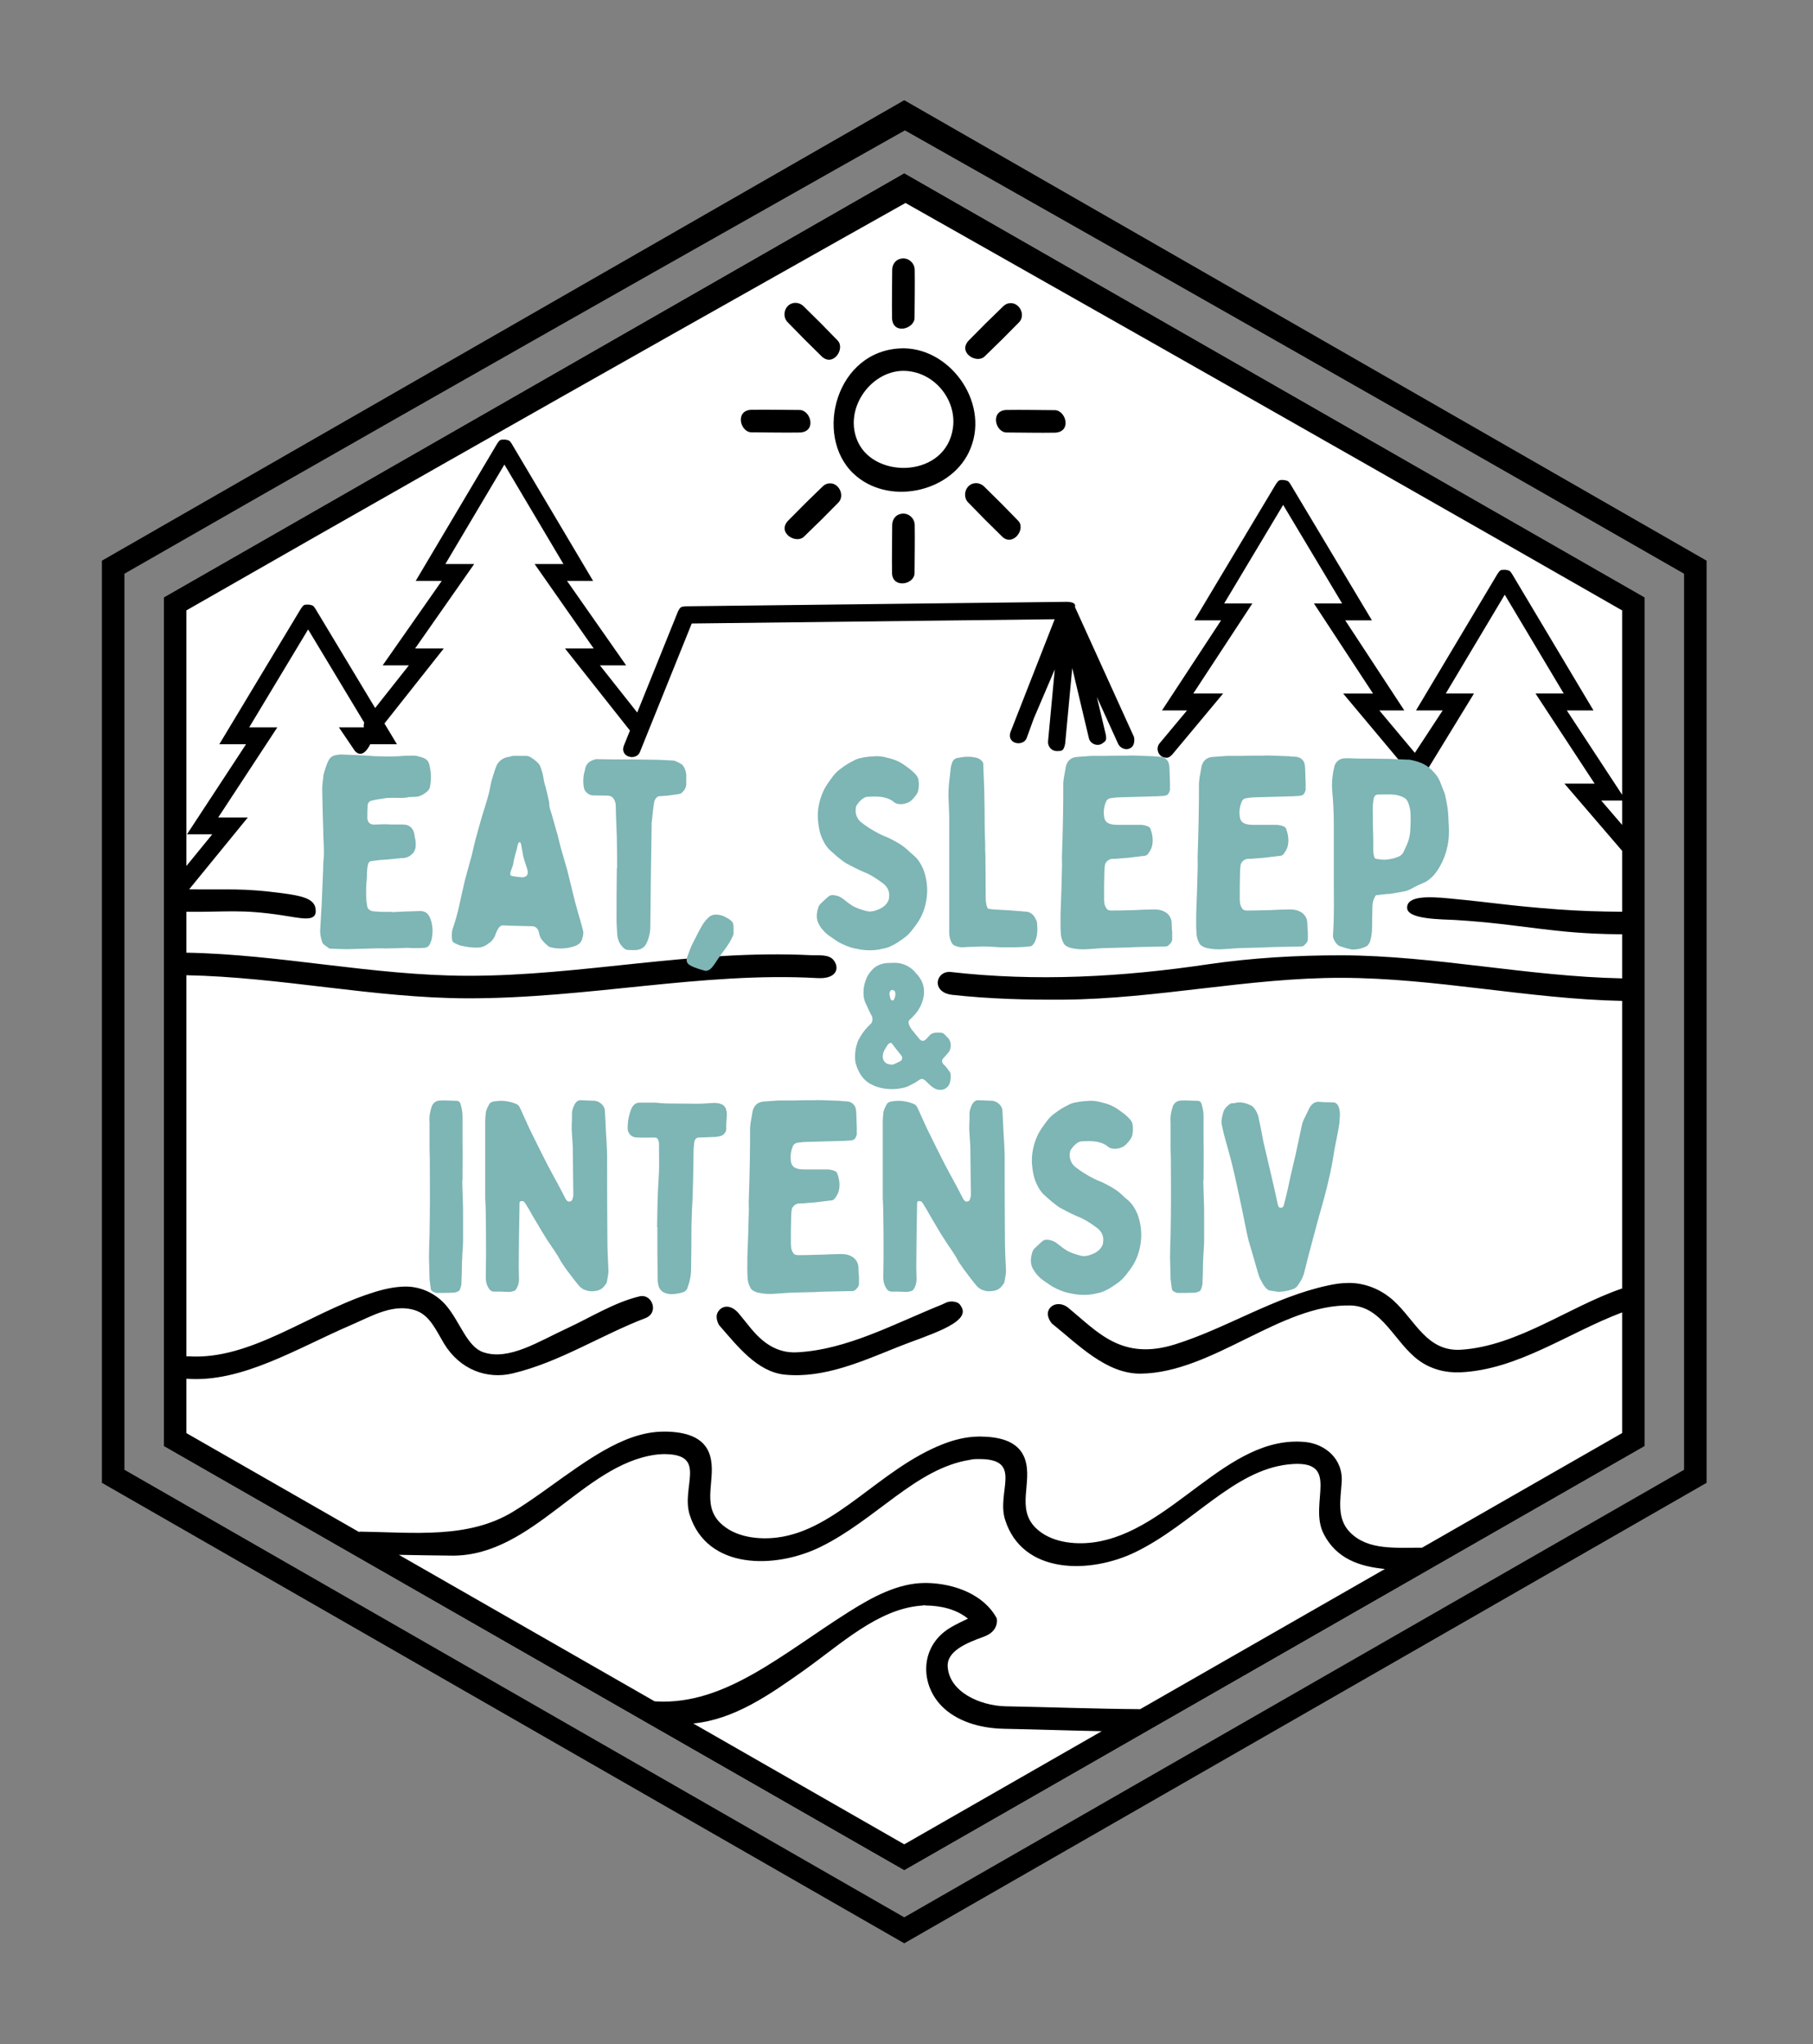 <?xml version="1.0" encoding="UTF-8" standalone="no"?>
<!DOCTYPE svg PUBLIC "-//W3C//DTD SVG 1.1//EN" "http://www.w3.org/Graphics/SVG/1.1/DTD/svg11.dtd">
<svg width="100%" height="100%" viewBox="0 0 322 363" version="1.1" xmlns="http://www.w3.org/2000/svg" xmlns:xlink="http://www.w3.org/1999/xlink" xml:space="preserve" xmlns:serif="http://www.serif.com/" style="fill-rule:evenodd;clip-rule:evenodd;stroke-linejoin:round;stroke-miterlimit:2;">
    <rect x="0" y="0" width="322" height="363" fill="#808080" stroke="none"/>
    <g transform="matrix(1,0,0,1,20.1,100.721)">
        <path d="M283,-1.16L283,162.587L140.5,244.356L-2,162.587L-2,-1.16L140.5,-82.927C188,-55.671 235.5,-28.416 283,-1.16ZM2,1.156L2,160.271L140.5,239.744L279,160.271L279,1.156C213.199,-36.6 140.615,-77.569 140.615,-77.569C140.615,-77.569 67.289,-36.307 2,1.156Z"/>
    </g>
    <path d="M292.1,106.074L292.1,256.795L160.6,332.113L29.1,256.795L29.1,106.074L160.6,30.757C204.433,55.863 248.266,80.968 292.1,106.074Z" style="fill:white;"/>
    <g transform="matrix(0,-1,-1,0,160.445,63.851)">
        <path d="M1.998,-0.167C1.836,-8.69 -8.189,-15.616 -16.479,-11.618C-23.718,-8.128 -25.967,2.865 -20.22,8.892C-13.476,15.966 1.774,11.951 1.998,0.166C2,-0.001 2,-0.001 1.998,-0.167ZM-2.001,0.115C-2.113,5.991 -9.039,10.765 -14.742,8.014C-21.291,4.856 -20.902,-7.577 -12.136,-8.805C-7.097,-9.511 -1.966,-5.397 -2.001,0.115Z"/>
    </g>
    <g transform="matrix(1,0,0,1,19.275,2.575)">
        <path d="M141.273,88.625C142.281,88.691 143.123,89.53 143.182,90.546C143.233,93.434 143.166,96.322 143.157,99.21C143.109,101.236 139.316,101.952 139.159,99.28C139.108,96.393 139.175,93.504 139.184,90.617C139.21,89.506 139.981,88.594 141.273,88.625Z"/>
    </g>
    <g transform="matrix(1,0,0,1,19.275,-42.739)">
        <path d="M141.273,88.625C142.281,88.691 143.123,89.53 143.182,90.546C143.233,93.434 143.166,96.322 143.157,99.21C143.111,101.137 139.333,102.238 139.159,99.28C139.108,96.393 139.175,93.504 139.184,90.617C139.21,89.505 139.997,88.594 141.273,88.625Z"/>
    </g>
    <g transform="matrix(-0.001,1,-1,-0.001,232.797,-66.29)">
        <path d="M139.184,90.617C139.23,88.659 143.008,87.589 143.182,90.546C143.233,93.434 143.166,96.322 143.157,99.21C143.11,101.197 139.327,102.136 139.159,99.28C139.108,96.393 139.175,93.504 139.184,90.617Z"/>
    </g>
    <g transform="matrix(-0.001,1,-1,-0.001,278.111,-66.26)">
        <path d="M139.184,90.617C139.23,88.659 143.008,87.589 143.182,90.546C143.233,93.434 143.166,96.322 143.157,99.21C143.11,101.199 139.327,102.136 139.159,99.28C139.108,96.393 139.175,93.504 139.184,90.617Z"/>
    </g>
    <g transform="matrix(-0.707,0.708,-0.708,-0.707,311.32,25.976)">
        <path d="M139.702,100.576C139.373,100.215 139.182,99.754 139.158,99.267C139.117,96.36 139.126,93.453 139.185,90.548C139.292,88.611 143.05,87.822 143.183,90.56C143.224,93.466 143.215,96.373 143.156,99.279C143.07,100.839 141.016,101.922 139.702,100.576Z"/>
    </g>
    <g transform="matrix(-0.707,0.708,-0.708,-0.707,343.389,57.991)">
        <path d="M139.702,100.576C139.373,100.215 139.182,99.754 139.158,99.267C139.117,96.36 139.126,93.453 139.185,90.548C139.294,88.569 143.059,88.025 143.183,90.56C143.224,93.466 143.215,96.373 143.156,99.279C143.07,100.836 141.006,101.911 139.702,100.576Z"/>
    </g>
    <g transform="matrix(-0.706,-0.708,0.708,-0.706,208.986,225.808)">
        <path d="M142.542,100.647C141.429,101.678 139.242,100.96 139.158,99.267C139.116,96.361 139.126,93.453 139.185,90.547C139.292,88.629 143.043,87.721 143.183,90.559C143.225,93.466 143.215,96.374 143.156,99.28C143.127,99.802 143.018,100.174 142.542,100.647Z"/>
    </g>
    <g transform="matrix(-0.706,-0.708,0.708,-0.706,176.904,257.809)">
        <path d="M142.542,100.647C141.404,101.702 139.237,100.868 139.158,99.267C139.116,96.361 139.126,93.453 139.185,90.547C139.292,88.629 143.043,87.721 143.183,90.559C143.225,93.466 143.215,96.374 143.156,99.28C143.127,99.802 143.022,100.17 142.542,100.647Z"/>
    </g>
    <g transform="matrix(1,0,0,1,0,-5)">
        <path d="M169.154,236.109C170.326,236.226 170.47,236.615 170.742,237.052C172.536,239.95 164.548,242.141 159.397,244.217C152.947,246.801 146.289,249.774 139.407,249.101C134.438,248.615 130.905,243.929 127.726,240.322C127.726,240.322 126.924,239.044 127.47,238.042C128.156,236.784 129.771,236.55 131.184,238.205C131.911,239.068 132.602,239.959 133.315,240.832C135.302,243.242 137.836,245.322 141.527,245.136C150.362,244.693 158.61,240.162 167.344,236.631C167.909,236.404 168.185,236.096 169.154,236.109Z"/>
    </g>
    <path d="M292.1,106.074L292.1,256.795L160.6,332.113L29.1,256.795L29.1,106.074L160.6,30.757C204.433,55.863 248.266,80.968 292.1,106.074ZM164.193,285.04C164.005,285.077 163.807,285.103 163.601,285.116C155.938,285.722 149.43,291.886 142.791,296.609C136.7,300.921 130.426,305.337 123.13,306.042L160.6,327.503L195.672,307.416C189.923,307.3 184.167,307.097 178.42,306.989C177.213,306.956 177.07,306.933 176.456,306.872C172.548,306.488 168.475,304.949 166.206,301.696C163.46,297.759 163.893,292.165 168.507,289.202C169.812,288.364 171.92,287.437 171.92,287.437C169.85,285.735 167.084,285.118 164.345,285.087C164.345,285.087 164.288,285.072 164.193,285.04ZM245.967,278.609C241.488,278.174 237.37,276.813 235.095,272.385C232.273,266.892 238.507,258.992 228.822,260.039C219.09,261.09 211.8,270.65 201.732,275.577C193.658,279.528 181.595,279.647 178.51,269.863C176.958,264.94 181.663,259.219 174.227,259.093C172.769,259.068 172.761,259.149 172.194,259.241C162.645,260.776 155.541,269.888 145.713,274.697C137.639,278.648 125.577,278.766 122.491,268.983C120.939,264.06 125.643,258.334 118.209,258.213C117.738,258.205 117.693,258.216 117.462,258.226C117.099,258.24 116.737,258.274 116.377,258.325C103.587,260.115 94.615,276.201 80.462,276.24C77.259,276.213 74.052,276.155 70.845,276.096L116.254,302.104C116.39,302.112 116.526,302.12 116.663,302.128C128.836,302.76 138.931,293.677 150.778,286.209C154.967,283.568 159.507,281.099 164.31,281.092L164.478,281.1C164.527,281.093 164.567,281.089 164.596,281.09C169.526,281.193 174.74,283.138 177.018,287.353C177.018,287.353 177.585,289.608 174.723,290.634C171.769,291.712 168.134,293.142 168.316,295.96C168.606,300.459 174.059,302.868 178.512,302.99C186.504,303.14 194.503,303.444 202.503,303.503L245.967,278.609ZM278.276,126.154L288.1,141.13L288.1,108.392C227.631,73.759 160.82,36.044 160.82,36.044C160.82,36.044 93.333,73.894 33.1,108.392L33.1,153.782L37.695,148.155L33.205,148.155L43.701,132.155L38.953,132.155L53.44,108.087C53.909,107.399 53.975,107.334 54.865,107.367L54.891,107.371C54.901,107.372 54.911,107.373 54.921,107.373C55.618,107.506 55.638,107.541 56.01,108.087L66.627,125.724L72.616,118.154L67.962,118.154L78.457,103.154L73.831,103.154L88.295,78.786C88.759,78.095 88.825,78.03 89.715,78.057C89.727,78.059 89.74,78.061 89.752,78.063C89.765,78.064 89.777,78.064 89.79,78.066C90.485,78.202 90.506,78.238 90.874,78.786L105.338,103.154L100.71,103.154L111.205,118.154L106.552,118.154L113.175,126.525L120.396,108.621C120.819,107.76 120.936,107.735 121.8,107.661L189.498,106.869C189.528,106.871 189.559,106.873 189.589,106.875C191.333,106.937 190.912,107.768 190.912,107.768L201.407,130.877C201.407,130.877 201.735,132.315 200.747,132.856C200.003,133.264 199.036,132.916 198.615,132.146L194.809,123.765L196.385,130.409C196.615,131.578 196.27,131.639 195.826,131.98C195.022,132.596 193.698,132.187 193.401,131.117L190.438,118.626L189.173,132.096C188.891,133.426 188.565,133.35 187.695,133.369C186.831,133.388 186.084,132.613 186.135,131.693L187.335,118.867L183.609,127.583L182.315,131.137C181.662,132.583 178.858,132.13 179.433,130.087L187.316,109.961L122.857,110.716L113.612,133.639C112.893,135.098 110.141,134.459 110.768,132.492L111.883,129.728L100.353,115.154L105.445,115.154L94.95,100.154L100.069,100.154L89.584,82.491L79.1,100.154L84.218,100.154L73.723,115.154L78.815,115.154L68.28,128.47L70.497,132.155L65.749,132.155C65.749,132.155 64.52,134.978 63.039,133.359L60.193,129.155L64.627,129.155C64.576,128.88 64.594,128.589 64.687,128.318L54.725,111.769L44.26,129.155L49.257,129.155L38.761,145.155L44.019,145.155L33.594,157.919C40.771,158.017 42.954,157.666 50.13,158.609C53.669,159.075 55.727,159.595 56.024,161.244C56.508,163.936 53.608,163.052 49.988,162.513C42.733,161.435 40.42,161.969 33.1,161.914L33.1,169.17C49.645,169.455 66.138,173.235 82.98,173.274C103.304,173.322 123.007,168.581 144.041,169.617C145.546,169.691 147.288,169.387 148.148,170.62C149.119,172.014 148.53,173.886 145.135,173.681C124.737,172.543 104.418,177.324 82.97,177.274C66.403,177.235 49.884,173.501 33.1,173.175L33.1,240.844C33.249,240.836 33.402,240.838 33.557,240.849C44.508,241.522 54.692,233.298 65.846,229.648C67.887,228.98 69.993,228.455 72.169,228.458C74.93,228.492 77.576,229.805 79.34,231.936C81.747,234.842 82.968,239.127 85.815,240.112C90.368,241.686 95.709,238.174 100.695,235.882C104.966,233.907 109.066,231.286 113.589,230.195C113.752,230.156 113.919,230.137 114.087,230.14C115.919,230.167 116.902,233.043 114.766,234.01C106.787,237.034 99.474,241.871 91.046,243.884C86.568,244.953 81.719,243.301 78.842,238.554C77.5,236.301 76.373,233.693 74.065,232.796C70.096,231.253 66.013,233.716 62.535,235.207C52.711,239.42 42.986,245.588 33.1,244.825L33.1,254.477L63.724,272.017C63.82,271.998 63.921,271.985 64.027,271.977C73.668,272.125 83.215,273.267 91.152,268.419C91.934,267.941 92.703,267.444 93.464,266.936C95.661,265.468 97.793,263.906 99.943,262.37C101.719,261.108 103.503,259.858 105.347,258.707C105.948,258.332 106.556,257.967 107.172,257.617C110.444,255.758 114.035,254.219 117.885,254.217C117.885,254.217 118.081,254.211 118.27,254.213C121.448,254.277 125.072,255.004 126.097,258.446C127.305,262.504 124.512,267.009 127.877,270.384C130.523,273.037 134.821,273.432 138.052,273.023C148.614,271.686 156.208,260.883 167.409,256.464C169.409,255.675 171.52,255.137 173.688,255.098C173.934,255.094 174.084,255.091 174.084,255.091C177.285,255.126 180.968,255.759 182.077,259.205C183.379,263.249 180.473,267.831 183.896,271.264C186.541,273.917 190.839,274.313 194.07,273.903C208.093,272.127 217.857,254.686 231.85,256.065C235.192,256.394 238.589,258.935 238.291,263.235C238.074,266.361 237.375,269.694 239.794,272.123C242.972,275.314 247.779,274.809 252.562,274.831L288.1,254.477L288.1,233.048C278.486,236.675 269.573,243.249 259.33,243.69C256.732,243.801 254.143,243.135 252.006,241.579C247.654,238.409 245.551,231.968 239.879,231.817C227.539,231.491 215.415,243.753 202.624,243.921C196.518,244.002 191.509,238.778 186.82,235.018C186.82,235.018 185.808,233.877 186.182,232.801C186.638,231.487 188.383,231.117 189.755,232.247C194.974,236.544 199.238,241.704 208.745,238.708C217.927,235.815 226.297,230.322 235.832,228.27C237.136,227.99 238.145,227.813 239.729,227.815C242.6,227.847 245.38,229.027 247.511,230.966C251.401,234.505 253.42,240.087 259.55,239.672C269.55,238.993 278.579,232.085 287.923,228.857C287.981,228.837 288.04,228.82 288.1,228.805L288.1,177.733C271.517,177.393 255.062,173.675 238.316,173.636C221.812,173.598 205.521,177.383 188.897,177.51C182.309,177.56 175.737,177.383 169.148,176.659C165.373,176.245 166.134,172.483 168.728,172.586C184.018,174.347 199.292,173.499 214.575,171.23C222.388,170.089 230.294,169.627 238.326,169.636C254.871,169.695 271.349,173.395 288.1,173.733L288.1,165.899C287.95,165.902 287.799,165.903 287.651,165.902C275.507,165.795 270.65,164.119 258.428,163.361C256.21,163.224 250.002,163.315 249.917,161.239C249.829,159.083 253.571,159.17 257.367,159.533C266.06,160.366 267.746,160.812 276.738,161.486C280.519,161.769 284.309,161.88 288.1,161.904L288.1,151.084L277.855,139.154L283.216,139.154L272.72,123.154L277.73,123.154L267.253,105.601L256.776,123.154L261.785,123.154L253.783,136.233C253.783,136.233 252.35,137.978 251.652,137.984C251.007,137.991 249.591,136.273 249.591,136.273C249.521,136.222 249.455,136.163 249.393,136.097L238.551,123.155L243.859,123.155L233.364,107.155L238.368,107.155L227.896,89.658L217.423,107.154L222.427,107.154L211.932,123.154L217.232,123.154L208.199,133.984C207.516,134.718 207.134,134.575 206.738,134.491C205.74,134.281 205.234,132.948 205.895,132.063L210.823,126.154L206.377,126.154L216.872,110.154L212.131,110.154L226.609,85.968C227.076,85.275 227.212,85.168 228.033,85.247C228.054,85.248 228.075,85.249 228.096,85.251L228.125,85.257L228.135,85.258C228.144,85.26 228.153,85.262 228.162,85.264C228.794,85.388 228.825,85.438 229.183,85.967L243.66,110.155L238.92,110.155L249.415,126.155L244.978,126.155L251.288,133.687L256.229,126.154L251.492,126.154L265.965,101.905C266.431,101.215 266.497,101.15 267.387,101.18L267.413,101.184C267.427,101.185 267.441,101.186 267.455,101.187C268.151,101.322 268.171,101.357 268.541,101.905L283.014,126.154L278.276,126.154ZM288.1,142.154L284.386,142.154L288.1,146.479L288.1,142.154Z"/>
    <g transform="matrix(1,0,0,1,-47.965,91.412)">
        <g transform="matrix(48,0,0,48,122.238,137.751)">
            <path d="M0.163,-0.407L0.164,-0.407L0.164,-0.433C0.164,-0.472 0.165,-0.511 0.164,-0.549L0.164,-0.646C0.164,-0.66 0.161,-0.675 0.157,-0.689C0.155,-0.697 0.15,-0.702 0.141,-0.702C0.121,-0.702 0.102,-0.704 0.083,-0.703C0.068,-0.703 0.056,-0.696 0.05,-0.681C0.044,-0.662 0.04,-0.643 0.042,-0.623L0.042,-0.525C0.042,-0.511 0.043,-0.498 0.043,-0.485C0.043,-0.416 0.044,-0.348 0.043,-0.279C0.043,-0.254 0.042,-0.23 0.042,-0.205C0.041,-0.178 0.04,-0.15 0.04,-0.123C0.041,-0.096 0.041,-0.069 0.042,-0.042C0.043,-0.032 0.045,-0.021 0.046,-0.011C0.046,-0.001 0.052,0.004 0.061,0.007C0.064,0.009 0.067,0.009 0.07,0.009C0.09,0.009 0.11,0.009 0.13,0.008C0.135,0.008 0.141,0.006 0.146,0.004C0.149,0.003 0.153,-0 0.154,-0.003C0.157,-0.011 0.16,-0.019 0.16,-0.027C0.161,-0.054 0.162,-0.081 0.162,-0.108C0.163,-0.115 0.163,-0.121 0.163,-0.127C0.164,-0.146 0.166,-0.165 0.166,-0.185L0.166,-0.286C0.166,-0.302 0.166,-0.318 0.165,-0.334C0.164,-0.358 0.164,-0.382 0.163,-0.407Z" style="fill:rgb(126,181,181);fill-rule:nonzero;"/>
        </g>
        <g transform="matrix(48,0,0,48,132.222,137.751)">
            <path d="M0.04,-0.342C0.041,-0.322 0.042,-0.303 0.042,-0.285C0.043,-0.231 0.043,-0.178 0.043,-0.124C0.043,-0.099 0.042,-0.073 0.042,-0.048C0.042,-0.034 0.045,-0.021 0.052,-0.01C0.056,-0.002 0.063,0.004 0.073,0.004C0.09,0.004 0.106,0.004 0.122,0.005C0.131,0.006 0.139,0.004 0.148,0.001C0.151,-0.001 0.154,-0.003 0.155,-0.006C0.162,-0.017 0.165,-0.029 0.165,-0.041C0.165,-0.056 0.164,-0.071 0.164,-0.086C0.164,-0.124 0.165,-0.161 0.165,-0.199C0.166,-0.238 0.166,-0.278 0.167,-0.317L0.167,-0.325C0.168,-0.33 0.171,-0.331 0.176,-0.331C0.182,-0.331 0.185,-0.328 0.188,-0.323C0.197,-0.309 0.206,-0.294 0.214,-0.279C0.231,-0.251 0.247,-0.222 0.265,-0.194C0.278,-0.173 0.293,-0.153 0.306,-0.132C0.313,-0.122 0.318,-0.11 0.325,-0.1C0.334,-0.086 0.345,-0.071 0.356,-0.057C0.365,-0.045 0.375,-0.032 0.385,-0.02C0.393,-0.01 0.403,-0.003 0.416,-0C0.427,0.004 0.439,0.003 0.451,0.001C0.465,-0.001 0.476,-0.009 0.484,-0.021C0.487,-0.024 0.489,-0.028 0.49,-0.031C0.492,-0.045 0.496,-0.059 0.496,-0.073C0.494,-0.113 0.492,-0.154 0.492,-0.194C0.491,-0.298 0.491,-0.401 0.491,-0.504C0.49,-0.53 0.489,-0.556 0.487,-0.582C0.486,-0.609 0.484,-0.635 0.483,-0.662C0.483,-0.685 0.463,-0.7 0.445,-0.702C0.429,-0.703 0.412,-0.703 0.395,-0.704C0.385,-0.705 0.377,-0.699 0.372,-0.691C0.366,-0.68 0.361,-0.667 0.361,-0.654L0.361,-0.633C0.36,-0.62 0.36,-0.608 0.36,-0.595C0.361,-0.574 0.363,-0.553 0.364,-0.532C0.365,-0.472 0.365,-0.412 0.366,-0.352C0.366,-0.347 0.364,-0.343 0.363,-0.339C0.362,-0.333 0.358,-0.33 0.352,-0.329C0.347,-0.328 0.344,-0.331 0.34,-0.335C0.34,-0.336 0.339,-0.337 0.338,-0.338C0.329,-0.355 0.321,-0.372 0.311,-0.39C0.298,-0.414 0.284,-0.439 0.271,-0.464C0.251,-0.503 0.232,-0.541 0.213,-0.58C0.201,-0.603 0.191,-0.628 0.18,-0.651C0.176,-0.66 0.172,-0.669 0.168,-0.677C0.165,-0.684 0.16,-0.688 0.153,-0.691C0.136,-0.698 0.119,-0.701 0.101,-0.702C0.092,-0.702 0.084,-0.701 0.075,-0.7C0.067,-0.699 0.058,-0.696 0.054,-0.688C0.049,-0.678 0.043,-0.668 0.042,-0.656C0.041,-0.646 0.04,-0.635 0.04,-0.625L0.04,-0.342Z" style="fill:rgb(126,181,181);fill-rule:nonzero;"/>
        </g>
        <g transform="matrix(48,0,0,48,158.478,137.751)">
            <path d="M0.129,-0.234L0.13,-0.234C0.13,-0.17 0.13,-0.106 0.131,-0.042C0.131,-0.034 0.132,-0.026 0.134,-0.018C0.139,-0.001 0.151,0.009 0.169,0.012C0.182,0.015 0.194,0.013 0.206,0.011C0.213,0.01 0.22,0.008 0.226,0.006C0.234,0.003 0.24,-0.003 0.242,-0.012C0.244,-0.018 0.246,-0.024 0.248,-0.03C0.25,-0.038 0.252,-0.046 0.253,-0.055C0.255,-0.069 0.255,-0.084 0.255,-0.099C0.256,-0.144 0.256,-0.189 0.256,-0.234C0.257,-0.255 0.257,-0.277 0.258,-0.298C0.259,-0.322 0.261,-0.345 0.261,-0.368C0.263,-0.418 0.263,-0.468 0.264,-0.519C0.264,-0.529 0.266,-0.54 0.267,-0.551C0.269,-0.56 0.275,-0.566 0.283,-0.566C0.302,-0.567 0.321,-0.567 0.34,-0.568C0.349,-0.568 0.357,-0.57 0.365,-0.572C0.374,-0.574 0.385,-0.586 0.385,-0.597C0.384,-0.614 0.386,-0.631 0.387,-0.647C0.388,-0.656 0.386,-0.665 0.383,-0.674C0.38,-0.68 0.376,-0.685 0.37,-0.688C0.36,-0.693 0.349,-0.694 0.338,-0.694C0.319,-0.693 0.3,-0.691 0.28,-0.691C0.242,-0.691 0.204,-0.692 0.166,-0.692C0.152,-0.692 0.138,-0.694 0.123,-0.695L0.064,-0.695C0.049,-0.695 0.04,-0.686 0.034,-0.673C0.024,-0.649 0.02,-0.624 0.02,-0.599C0.02,-0.59 0.024,-0.581 0.031,-0.575C0.039,-0.567 0.05,-0.566 0.06,-0.566C0.079,-0.565 0.099,-0.566 0.119,-0.566C0.127,-0.566 0.131,-0.563 0.134,-0.555C0.135,-0.552 0.136,-0.548 0.136,-0.544L0.136,-0.531C0.136,-0.5 0.137,-0.47 0.136,-0.44C0.135,-0.415 0.133,-0.389 0.132,-0.364C0.13,-0.32 0.13,-0.277 0.129,-0.234Z" style="fill:rgb(126,181,181);fill-rule:nonzero;"/>
        </g>
        <g transform="matrix(48,0,0,48,178.734,137.751)">
            <path d="M0.046,-0.328C0.046,-0.317 0.047,-0.298 0.046,-0.279C0.045,-0.227 0.043,-0.175 0.041,-0.123C0.041,-0.097 0.04,-0.071 0.042,-0.045C0.043,-0.032 0.046,-0.021 0.053,-0.009C0.054,-0.006 0.057,-0.004 0.06,-0.001C0.068,0.004 0.077,0.008 0.087,0.009C0.105,0.013 0.124,0.013 0.142,0.012C0.161,0.011 0.18,0.009 0.199,0.008C0.226,0.007 0.252,0.007 0.279,0.006C0.296,0.006 0.313,0.004 0.33,0.004C0.363,0.003 0.396,0.003 0.429,0.002C0.432,0.002 0.437,0.001 0.439,-0.001C0.446,-0.007 0.453,-0.014 0.454,-0.024L0.454,-0.051C0.453,-0.061 0.452,-0.072 0.452,-0.083C0.452,-0.1 0.445,-0.113 0.432,-0.123C0.429,-0.125 0.425,-0.127 0.421,-0.129C0.41,-0.134 0.398,-0.135 0.386,-0.135C0.373,-0.135 0.36,-0.134 0.346,-0.134C0.327,-0.133 0.307,-0.132 0.288,-0.132C0.268,-0.131 0.248,-0.131 0.229,-0.131C0.223,-0.131 0.216,-0.132 0.212,-0.137C0.208,-0.143 0.204,-0.15 0.203,-0.158C0.202,-0.166 0.202,-0.174 0.202,-0.182C0.202,-0.212 0.202,-0.242 0.203,-0.271C0.203,-0.281 0.204,-0.29 0.205,-0.299C0.207,-0.311 0.22,-0.322 0.232,-0.322C0.251,-0.322 0.271,-0.325 0.291,-0.326C0.31,-0.328 0.329,-0.331 0.348,-0.333C0.355,-0.333 0.361,-0.335 0.365,-0.341C0.37,-0.348 0.375,-0.356 0.378,-0.364C0.385,-0.387 0.382,-0.41 0.374,-0.432C0.373,-0.437 0.369,-0.44 0.365,-0.442C0.355,-0.446 0.346,-0.448 0.336,-0.448L0.25,-0.448C0.241,-0.448 0.231,-0.449 0.222,-0.452C0.212,-0.456 0.206,-0.462 0.203,-0.473C0.199,-0.493 0.201,-0.514 0.209,-0.533C0.212,-0.542 0.22,-0.546 0.228,-0.547C0.241,-0.549 0.253,-0.55 0.266,-0.55C0.302,-0.551 0.339,-0.552 0.375,-0.553C0.391,-0.553 0.406,-0.554 0.422,-0.555C0.429,-0.556 0.437,-0.557 0.441,-0.565C0.444,-0.571 0.447,-0.577 0.446,-0.584C0.445,-0.588 0.446,-0.592 0.446,-0.597C0.445,-0.616 0.445,-0.635 0.444,-0.655C0.444,-0.662 0.443,-0.67 0.441,-0.677C0.435,-0.692 0.422,-0.7 0.405,-0.7C0.4,-0.7 0.395,-0.701 0.389,-0.701C0.386,-0.702 0.382,-0.702 0.378,-0.702C0.36,-0.703 0.341,-0.703 0.323,-0.704C0.312,-0.704 0.301,-0.705 0.29,-0.704C0.262,-0.704 0.234,-0.704 0.207,-0.703L0.154,-0.703C0.136,-0.702 0.118,-0.7 0.1,-0.699C0.08,-0.697 0.067,-0.686 0.061,-0.666C0.058,-0.651 0.056,-0.636 0.053,-0.621C0.052,-0.615 0.052,-0.609 0.051,-0.602C0.051,-0.56 0.051,-0.517 0.05,-0.475C0.049,-0.428 0.048,-0.382 0.046,-0.328Z" style="fill:rgb(126,181,181);fill-rule:nonzero;"/>
        </g>
        <g transform="matrix(48,0,0,48,202.83,137.751)">
            <path d="M0.04,-0.342C0.041,-0.322 0.042,-0.303 0.042,-0.285C0.043,-0.231 0.043,-0.178 0.043,-0.124C0.043,-0.099 0.042,-0.073 0.042,-0.048C0.042,-0.034 0.045,-0.021 0.052,-0.01C0.056,-0.002 0.063,0.004 0.073,0.004C0.09,0.004 0.106,0.004 0.122,0.005C0.131,0.006 0.139,0.004 0.148,0.001C0.151,-0.001 0.154,-0.003 0.155,-0.006C0.162,-0.017 0.165,-0.029 0.165,-0.041C0.165,-0.056 0.164,-0.071 0.164,-0.086C0.164,-0.124 0.165,-0.161 0.165,-0.199C0.166,-0.238 0.166,-0.278 0.167,-0.317L0.167,-0.325C0.168,-0.33 0.171,-0.331 0.176,-0.331C0.182,-0.331 0.185,-0.328 0.188,-0.323C0.197,-0.309 0.206,-0.294 0.214,-0.279C0.231,-0.251 0.247,-0.222 0.265,-0.194C0.278,-0.173 0.293,-0.153 0.306,-0.132C0.313,-0.122 0.318,-0.11 0.325,-0.1C0.334,-0.086 0.345,-0.071 0.356,-0.057C0.365,-0.045 0.375,-0.032 0.385,-0.02C0.393,-0.01 0.403,-0.003 0.416,-0C0.427,0.004 0.439,0.003 0.451,0.001C0.465,-0.001 0.476,-0.009 0.484,-0.021C0.487,-0.024 0.489,-0.028 0.49,-0.031C0.492,-0.045 0.496,-0.059 0.496,-0.073C0.494,-0.113 0.492,-0.154 0.492,-0.194C0.491,-0.298 0.491,-0.401 0.491,-0.504C0.49,-0.53 0.489,-0.556 0.487,-0.582C0.486,-0.609 0.484,-0.635 0.483,-0.662C0.483,-0.685 0.463,-0.7 0.445,-0.702C0.429,-0.703 0.412,-0.703 0.395,-0.704C0.385,-0.705 0.377,-0.699 0.372,-0.691C0.366,-0.68 0.361,-0.667 0.361,-0.654L0.361,-0.633C0.36,-0.62 0.36,-0.608 0.36,-0.595C0.361,-0.574 0.363,-0.553 0.364,-0.532C0.365,-0.472 0.365,-0.412 0.366,-0.352C0.366,-0.347 0.364,-0.343 0.363,-0.339C0.362,-0.333 0.358,-0.33 0.352,-0.329C0.347,-0.328 0.344,-0.331 0.34,-0.335C0.34,-0.336 0.339,-0.337 0.338,-0.338C0.329,-0.355 0.321,-0.372 0.311,-0.39C0.298,-0.414 0.284,-0.439 0.271,-0.464C0.251,-0.503 0.232,-0.541 0.213,-0.58C0.201,-0.603 0.191,-0.628 0.18,-0.651C0.176,-0.66 0.172,-0.669 0.168,-0.677C0.165,-0.684 0.16,-0.688 0.153,-0.691C0.136,-0.698 0.119,-0.701 0.101,-0.702C0.092,-0.702 0.084,-0.701 0.075,-0.7C0.067,-0.699 0.058,-0.696 0.054,-0.688C0.049,-0.678 0.043,-0.668 0.042,-0.656C0.041,-0.646 0.04,-0.635 0.04,-0.625L0.04,-0.342Z" style="fill:rgb(126,181,181);fill-rule:nonzero;"/>
        </g>
        <g transform="matrix(48,0,0,48,229.086,137.751)">
            <path d="M0.262,-0.702C0.252,-0.701 0.242,-0.701 0.232,-0.7C0.212,-0.697 0.192,-0.695 0.175,-0.684C0.169,-0.681 0.162,-0.678 0.156,-0.674C0.136,-0.661 0.116,-0.648 0.101,-0.628C0.087,-0.609 0.073,-0.591 0.064,-0.57C0.05,-0.538 0.043,-0.504 0.045,-0.469C0.046,-0.455 0.048,-0.441 0.051,-0.428C0.053,-0.417 0.057,-0.406 0.062,-0.395C0.069,-0.38 0.077,-0.366 0.089,-0.355C0.098,-0.347 0.107,-0.338 0.117,-0.33C0.127,-0.322 0.138,-0.313 0.149,-0.306C0.171,-0.294 0.193,-0.283 0.216,-0.273C0.242,-0.263 0.265,-0.247 0.288,-0.23C0.295,-0.224 0.301,-0.217 0.305,-0.208C0.309,-0.198 0.31,-0.188 0.308,-0.177C0.308,-0.173 0.307,-0.17 0.305,-0.166C0.297,-0.15 0.284,-0.141 0.269,-0.135C0.255,-0.129 0.24,-0.125 0.225,-0.129C0.206,-0.134 0.186,-0.14 0.169,-0.151C0.158,-0.158 0.148,-0.167 0.137,-0.175C0.129,-0.181 0.12,-0.185 0.11,-0.187C0.1,-0.189 0.09,-0.189 0.082,-0.181C0.073,-0.173 0.064,-0.165 0.056,-0.157C0.05,-0.152 0.047,-0.145 0.045,-0.137C0.039,-0.116 0.039,-0.096 0.05,-0.078C0.061,-0.059 0.076,-0.044 0.095,-0.032C0.099,-0.029 0.104,-0.026 0.108,-0.023C0.126,-0.01 0.147,-0.001 0.168,0.006C0.18,0.009 0.194,0.012 0.207,0.014C0.229,0.017 0.251,0.017 0.273,0.013C0.284,0.01 0.295,0.009 0.305,0.005C0.329,-0.004 0.35,-0.019 0.37,-0.034C0.386,-0.047 0.397,-0.063 0.409,-0.079C0.434,-0.113 0.446,-0.151 0.449,-0.192C0.451,-0.224 0.446,-0.254 0.435,-0.284C0.426,-0.304 0.415,-0.323 0.397,-0.337C0.387,-0.345 0.379,-0.354 0.369,-0.362C0.35,-0.378 0.328,-0.389 0.306,-0.4C0.295,-0.405 0.283,-0.409 0.272,-0.415C0.249,-0.427 0.227,-0.44 0.207,-0.456C0.2,-0.461 0.194,-0.468 0.19,-0.477C0.185,-0.487 0.184,-0.497 0.185,-0.507C0.186,-0.512 0.186,-0.517 0.189,-0.521C0.194,-0.527 0.197,-0.533 0.203,-0.538C0.211,-0.546 0.22,-0.552 0.232,-0.552C0.246,-0.553 0.26,-0.553 0.274,-0.552C0.291,-0.55 0.308,-0.546 0.323,-0.535C0.327,-0.531 0.332,-0.528 0.338,-0.526C0.35,-0.523 0.363,-0.524 0.375,-0.529C0.388,-0.533 0.397,-0.544 0.406,-0.555C0.411,-0.562 0.416,-0.569 0.417,-0.579C0.419,-0.591 0.419,-0.603 0.417,-0.616C0.416,-0.622 0.412,-0.628 0.408,-0.633C0.396,-0.647 0.382,-0.657 0.368,-0.667C0.348,-0.682 0.326,-0.691 0.302,-0.696C0.289,-0.7 0.276,-0.702 0.262,-0.702Z" style="fill:rgb(126,181,181);fill-rule:nonzero;"/>
        </g>
        <g transform="matrix(48,0,0,48,253.854,137.751)">
            <path d="M0.163,-0.407L0.164,-0.407L0.164,-0.433C0.164,-0.472 0.165,-0.511 0.164,-0.549L0.164,-0.646C0.164,-0.66 0.161,-0.675 0.157,-0.689C0.155,-0.697 0.15,-0.702 0.141,-0.702C0.121,-0.702 0.102,-0.704 0.083,-0.703C0.068,-0.703 0.056,-0.696 0.05,-0.681C0.044,-0.662 0.04,-0.643 0.042,-0.623L0.042,-0.525C0.042,-0.511 0.043,-0.498 0.043,-0.485C0.043,-0.416 0.044,-0.348 0.043,-0.279C0.043,-0.254 0.042,-0.23 0.042,-0.205C0.041,-0.178 0.04,-0.15 0.04,-0.123C0.041,-0.096 0.041,-0.069 0.042,-0.042C0.043,-0.032 0.045,-0.021 0.046,-0.011C0.046,-0.001 0.052,0.004 0.061,0.007C0.064,0.009 0.067,0.009 0.07,0.009C0.09,0.009 0.11,0.009 0.13,0.008C0.135,0.008 0.141,0.006 0.146,0.004C0.149,0.003 0.153,-0 0.154,-0.003C0.157,-0.011 0.16,-0.019 0.16,-0.027C0.161,-0.054 0.162,-0.081 0.162,-0.108C0.163,-0.115 0.163,-0.121 0.163,-0.127C0.164,-0.146 0.166,-0.165 0.166,-0.185L0.166,-0.286C0.166,-0.302 0.166,-0.318 0.165,-0.334C0.164,-0.358 0.164,-0.382 0.163,-0.407Z" style="fill:rgb(126,181,181);fill-rule:nonzero;"/>
        </g>
        <g transform="matrix(48,0,0,48,263.838,137.751)">
            <path d="M0.233,0.005C0.253,0.004 0.271,0.001 0.289,-0.006C0.296,-0.009 0.302,-0.014 0.306,-0.021C0.31,-0.026 0.313,-0.032 0.317,-0.038C0.321,-0.045 0.324,-0.053 0.327,-0.061C0.337,-0.102 0.348,-0.144 0.359,-0.185C0.367,-0.215 0.375,-0.244 0.383,-0.274C0.393,-0.309 0.403,-0.344 0.412,-0.38C0.421,-0.418 0.43,-0.456 0.436,-0.495C0.441,-0.529 0.449,-0.563 0.455,-0.597C0.456,-0.605 0.458,-0.614 0.459,-0.622C0.459,-0.628 0.459,-0.634 0.46,-0.64C0.461,-0.653 0.461,-0.666 0.456,-0.679C0.452,-0.689 0.446,-0.696 0.435,-0.696C0.418,-0.697 0.401,-0.696 0.384,-0.698C0.37,-0.699 0.36,-0.693 0.352,-0.682C0.35,-0.68 0.349,-0.678 0.348,-0.676C0.341,-0.661 0.334,-0.647 0.327,-0.633C0.322,-0.623 0.32,-0.613 0.318,-0.603C0.311,-0.57 0.304,-0.538 0.297,-0.505C0.291,-0.478 0.284,-0.451 0.278,-0.424C0.271,-0.389 0.263,-0.354 0.254,-0.32C0.253,-0.317 0.253,-0.315 0.252,-0.313C0.25,-0.308 0.246,-0.306 0.241,-0.306C0.236,-0.307 0.234,-0.308 0.232,-0.314C0.232,-0.315 0.232,-0.316 0.231,-0.317C0.222,-0.358 0.213,-0.4 0.203,-0.441C0.194,-0.478 0.186,-0.515 0.177,-0.552C0.172,-0.579 0.167,-0.606 0.161,-0.633C0.159,-0.646 0.155,-0.657 0.148,-0.668C0.144,-0.674 0.14,-0.68 0.133,-0.684C0.115,-0.693 0.097,-0.698 0.078,-0.695C0.073,-0.694 0.068,-0.692 0.063,-0.693C0.056,-0.693 0.051,-0.689 0.046,-0.684C0.037,-0.677 0.031,-0.668 0.028,-0.657C0.024,-0.641 0.02,-0.626 0.024,-0.61C0.028,-0.592 0.032,-0.574 0.037,-0.557C0.05,-0.512 0.062,-0.467 0.072,-0.422C0.082,-0.377 0.092,-0.332 0.101,-0.287C0.108,-0.254 0.114,-0.22 0.122,-0.187C0.133,-0.151 0.143,-0.114 0.154,-0.077C0.158,-0.061 0.163,-0.045 0.172,-0.031C0.175,-0.025 0.178,-0.02 0.182,-0.015C0.187,-0.009 0.192,-0.002 0.201,-0C0.212,0.002 0.223,0.003 0.233,0.005Z" style="fill:rgb(126,181,181);fill-rule:nonzero;"/>
        </g>
    </g>
    <g transform="matrix(32,0,0,32,150.627,193.162)">
        <path d="M0.251,-0.694L0.251,-0.693C0.247,-0.693 0.242,-0.694 0.238,-0.693C0.224,-0.692 0.209,-0.693 0.195,-0.689C0.172,-0.684 0.15,-0.673 0.133,-0.654C0.119,-0.638 0.106,-0.622 0.1,-0.602C0.093,-0.583 0.087,-0.564 0.086,-0.544C0.084,-0.518 0.086,-0.494 0.097,-0.47C0.103,-0.456 0.11,-0.443 0.116,-0.429C0.12,-0.422 0.123,-0.414 0.127,-0.407C0.133,-0.398 0.136,-0.388 0.135,-0.377C0.134,-0.368 0.132,-0.361 0.126,-0.355C0.103,-0.334 0.084,-0.311 0.068,-0.284C0.061,-0.273 0.055,-0.261 0.051,-0.249C0.044,-0.228 0.04,-0.208 0.039,-0.187C0.038,-0.166 0.038,-0.146 0.045,-0.126C0.049,-0.113 0.055,-0.099 0.062,-0.086C0.074,-0.063 0.091,-0.043 0.113,-0.028C0.145,-0.008 0.18,0.003 0.217,0.006C0.238,0.008 0.258,0.008 0.278,0.005C0.299,0.002 0.32,-0.001 0.34,-0.012C0.357,-0.021 0.376,-0.029 0.391,-0.041C0.394,-0.043 0.396,-0.045 0.399,-0.046C0.406,-0.05 0.413,-0.05 0.42,-0.046C0.425,-0.043 0.429,-0.04 0.433,-0.036C0.448,-0.021 0.463,-0.005 0.483,0.005C0.497,0.012 0.511,0.013 0.526,0.01C0.53,0.009 0.535,0.007 0.539,0.005C0.555,-0.005 0.564,-0.02 0.567,-0.037C0.57,-0.05 0.57,-0.062 0.569,-0.074C0.569,-0.08 0.567,-0.086 0.563,-0.09C0.56,-0.094 0.557,-0.097 0.555,-0.101C0.548,-0.111 0.54,-0.121 0.531,-0.129C0.521,-0.137 0.519,-0.153 0.526,-0.161C0.537,-0.173 0.547,-0.185 0.558,-0.197C0.559,-0.199 0.56,-0.201 0.562,-0.203C0.573,-0.221 0.574,-0.26 0.553,-0.278C0.547,-0.284 0.542,-0.289 0.537,-0.295C0.531,-0.301 0.524,-0.305 0.515,-0.306C0.505,-0.306 0.495,-0.307 0.485,-0.306C0.471,-0.304 0.458,-0.299 0.449,-0.287C0.444,-0.281 0.438,-0.275 0.432,-0.269C0.42,-0.257 0.407,-0.258 0.396,-0.271C0.382,-0.287 0.369,-0.304 0.355,-0.321C0.347,-0.331 0.341,-0.342 0.337,-0.354C0.334,-0.363 0.335,-0.372 0.342,-0.378C0.345,-0.381 0.349,-0.384 0.352,-0.387C0.361,-0.397 0.372,-0.407 0.38,-0.418C0.398,-0.441 0.41,-0.467 0.417,-0.495C0.422,-0.517 0.423,-0.538 0.419,-0.56C0.414,-0.585 0.402,-0.607 0.386,-0.626C0.38,-0.632 0.374,-0.638 0.369,-0.645C0.348,-0.668 0.321,-0.683 0.291,-0.69C0.278,-0.693 0.264,-0.693 0.251,-0.694ZM0.192,-0.171C0.193,-0.184 0.195,-0.196 0.2,-0.206C0.206,-0.217 0.213,-0.228 0.22,-0.239C0.223,-0.243 0.228,-0.246 0.232,-0.248C0.237,-0.251 0.24,-0.25 0.244,-0.245C0.248,-0.24 0.251,-0.235 0.255,-0.23C0.268,-0.213 0.281,-0.197 0.294,-0.181C0.298,-0.176 0.301,-0.17 0.3,-0.164C0.299,-0.157 0.297,-0.151 0.29,-0.148C0.279,-0.142 0.268,-0.137 0.257,-0.132C0.25,-0.129 0.244,-0.128 0.236,-0.129C0.229,-0.131 0.22,-0.131 0.214,-0.135C0.199,-0.143 0.194,-0.157 0.192,-0.171ZM0.229,-0.521C0.23,-0.527 0.231,-0.532 0.234,-0.537C0.238,-0.542 0.242,-0.544 0.248,-0.542C0.258,-0.54 0.261,-0.536 0.262,-0.526C0.264,-0.513 0.26,-0.501 0.254,-0.489C0.251,-0.483 0.245,-0.483 0.24,-0.487C0.238,-0.489 0.236,-0.492 0.235,-0.495C0.233,-0.503 0.231,-0.512 0.229,-0.521Z" style="fill:rgb(126,181,181);fill-rule:nonzero;"/>
    </g>
    <g transform="matrix(1,0,0,1,-48.426,70.221)">
        <g transform="matrix(48,0,0,48,103.302,97.751)">
            <path d="M0.306,-0.125L0.306,-0.126L0.268,-0.126C0.258,-0.127 0.248,-0.127 0.238,-0.128C0.226,-0.13 0.216,-0.136 0.215,-0.15C0.214,-0.158 0.212,-0.167 0.212,-0.175C0.211,-0.2 0.211,-0.224 0.214,-0.249C0.215,-0.266 0.214,-0.283 0.218,-0.3C0.22,-0.308 0.223,-0.313 0.232,-0.314C0.242,-0.315 0.253,-0.317 0.264,-0.318C0.28,-0.319 0.297,-0.32 0.314,-0.322C0.316,-0.322 0.318,-0.322 0.32,-0.323C0.329,-0.323 0.338,-0.325 0.347,-0.325C0.358,-0.325 0.368,-0.329 0.377,-0.336C0.389,-0.345 0.395,-0.357 0.395,-0.373C0.395,-0.381 0.395,-0.388 0.393,-0.396C0.391,-0.403 0.391,-0.41 0.389,-0.417C0.385,-0.436 0.37,-0.449 0.35,-0.449C0.33,-0.45 0.309,-0.448 0.288,-0.45L0.276,-0.45C0.265,-0.45 0.253,-0.449 0.242,-0.449C0.238,-0.449 0.235,-0.449 0.232,-0.45C0.222,-0.453 0.218,-0.46 0.216,-0.47L0.216,-0.479C0.216,-0.492 0.216,-0.505 0.217,-0.518C0.217,-0.529 0.223,-0.536 0.234,-0.538C0.242,-0.54 0.251,-0.542 0.259,-0.543C0.264,-0.544 0.269,-0.544 0.273,-0.545C0.286,-0.548 0.299,-0.548 0.312,-0.548C0.332,-0.548 0.352,-0.546 0.371,-0.551L0.379,-0.551C0.389,-0.552 0.399,-0.551 0.408,-0.554C0.42,-0.558 0.43,-0.565 0.439,-0.573C0.444,-0.578 0.447,-0.583 0.448,-0.59C0.453,-0.616 0.452,-0.642 0.446,-0.668C0.444,-0.679 0.438,-0.689 0.427,-0.694C0.423,-0.696 0.418,-0.698 0.413,-0.699C0.405,-0.701 0.397,-0.704 0.389,-0.704C0.371,-0.704 0.353,-0.704 0.335,-0.702C0.304,-0.7 0.273,-0.701 0.242,-0.702C0.22,-0.704 0.198,-0.705 0.176,-0.706C0.159,-0.707 0.142,-0.707 0.125,-0.708C0.114,-0.709 0.103,-0.707 0.092,-0.704C0.084,-0.701 0.078,-0.696 0.074,-0.689C0.066,-0.675 0.062,-0.66 0.057,-0.645C0.055,-0.638 0.053,-0.632 0.053,-0.625C0.051,-0.609 0.049,-0.594 0.049,-0.579C0.05,-0.526 0.051,-0.474 0.053,-0.421L0.053,-0.413C0.054,-0.382 0.057,-0.35 0.054,-0.318C0.052,-0.303 0.053,-0.287 0.052,-0.272C0.05,-0.233 0.049,-0.194 0.047,-0.155C0.045,-0.126 0.044,-0.097 0.042,-0.067C0.04,-0.048 0.043,-0.031 0.049,-0.014C0.05,-0.011 0.051,-0.009 0.053,-0.007C0.06,-0.001 0.068,0.004 0.076,0.01L0.08,0.01C0.101,0.011 0.122,0.012 0.143,0.012C0.178,0.011 0.213,0.01 0.249,0.009C0.264,0.008 0.279,0.01 0.295,0.009C0.317,0.009 0.34,0.008 0.362,0.007C0.371,0.007 0.379,0.008 0.387,0.008C0.401,0.008 0.414,0.008 0.428,0.007C0.436,0.006 0.443,0.002 0.447,-0.006C0.45,-0.014 0.454,-0.022 0.455,-0.03C0.459,-0.056 0.458,-0.081 0.447,-0.106C0.44,-0.122 0.427,-0.13 0.409,-0.129C0.375,-0.128 0.34,-0.127 0.306,-0.125Z" style="fill:rgb(126,181,181);fill-rule:nonzero;"/>
        </g>
        <g transform="matrix(48,0,0,48,127.686,97.751)">
            <path d="M0.272,-0.703C0.258,-0.703 0.245,-0.705 0.232,-0.699L0.228,-0.699C0.209,-0.695 0.194,-0.684 0.186,-0.667C0.178,-0.648 0.173,-0.628 0.167,-0.609C0.163,-0.593 0.161,-0.577 0.157,-0.562C0.15,-0.535 0.141,-0.509 0.133,-0.482C0.129,-0.469 0.126,-0.457 0.122,-0.444C0.117,-0.426 0.112,-0.408 0.107,-0.389C0.103,-0.371 0.098,-0.353 0.094,-0.334C0.086,-0.304 0.077,-0.274 0.069,-0.243C0.063,-0.218 0.058,-0.193 0.052,-0.168C0.048,-0.151 0.045,-0.134 0.04,-0.117C0.036,-0.1 0.03,-0.083 0.025,-0.067C0.02,-0.054 0.02,-0.041 0.021,-0.028C0.021,-0.022 0.023,-0.014 0.03,-0.011C0.038,-0.007 0.046,-0.003 0.054,-0.001C0.074,0.003 0.094,0.007 0.115,0.006C0.126,0.006 0.135,0.004 0.144,-0.001C0.148,-0.003 0.152,-0.006 0.156,-0.009C0.169,-0.017 0.178,-0.029 0.183,-0.045C0.185,-0.052 0.19,-0.06 0.194,-0.067C0.199,-0.074 0.206,-0.077 0.215,-0.076C0.221,-0.076 0.227,-0.075 0.232,-0.075C0.26,-0.074 0.288,-0.074 0.316,-0.073C0.319,-0.073 0.322,-0.072 0.325,-0.072C0.335,-0.068 0.341,-0.06 0.343,-0.049C0.345,-0.038 0.349,-0.027 0.357,-0.019C0.363,-0.011 0.372,-0.004 0.38,0.003C0.38,0.003 0.382,0.003 0.383,0.004C0.411,0.012 0.44,0.011 0.468,0.003C0.482,-0.001 0.496,-0.007 0.502,-0.023C0.505,-0.033 0.508,-0.043 0.507,-0.053C0.504,-0.067 0.5,-0.08 0.496,-0.094C0.49,-0.116 0.483,-0.138 0.477,-0.161C0.467,-0.2 0.458,-0.24 0.448,-0.279C0.44,-0.308 0.431,-0.337 0.423,-0.366C0.419,-0.382 0.415,-0.398 0.411,-0.414C0.409,-0.42 0.407,-0.425 0.406,-0.431C0.4,-0.451 0.395,-0.471 0.389,-0.491C0.385,-0.503 0.38,-0.516 0.381,-0.53C0.381,-0.531 0.381,-0.532 0.38,-0.534C0.377,-0.55 0.373,-0.566 0.369,-0.582C0.366,-0.595 0.361,-0.607 0.36,-0.619C0.358,-0.635 0.353,-0.651 0.347,-0.666C0.346,-0.669 0.344,-0.671 0.342,-0.674C0.335,-0.682 0.326,-0.689 0.317,-0.695C0.309,-0.701 0.3,-0.704 0.291,-0.703L0.272,-0.703ZM0.278,-0.254C0.268,-0.255 0.258,-0.256 0.247,-0.258C0.237,-0.259 0.235,-0.264 0.238,-0.274C0.24,-0.281 0.243,-0.288 0.245,-0.294C0.246,-0.298 0.248,-0.301 0.248,-0.305C0.251,-0.328 0.26,-0.35 0.264,-0.372C0.265,-0.375 0.266,-0.379 0.267,-0.381C0.27,-0.385 0.273,-0.385 0.275,-0.381C0.276,-0.379 0.276,-0.377 0.277,-0.375C0.28,-0.36 0.282,-0.346 0.285,-0.331C0.288,-0.319 0.292,-0.307 0.296,-0.295C0.298,-0.289 0.3,-0.284 0.301,-0.278C0.304,-0.263 0.296,-0.254 0.281,-0.254L0.278,-0.254Z" style="fill:rgb(126,181,181);fill-rule:nonzero;"/>
        </g>
        <g transform="matrix(48,0,0,48,151.014,97.751)">
            <path d="M0.146,-0.287L0.145,-0.287L0.145,-0.278C0.144,-0.217 0.144,-0.156 0.144,-0.096C0.144,-0.076 0.146,-0.057 0.147,-0.038C0.149,-0.023 0.154,-0.01 0.164,0.001C0.17,0.009 0.178,0.015 0.188,0.015C0.199,0.015 0.209,0.016 0.219,0.015C0.235,0.013 0.248,0.005 0.255,-0.01C0.264,-0.029 0.269,-0.05 0.269,-0.071C0.27,-0.131 0.27,-0.192 0.271,-0.252C0.272,-0.321 0.273,-0.39 0.274,-0.458C0.275,-0.46 0.275,-0.462 0.275,-0.464C0.276,-0.476 0.278,-0.489 0.279,-0.502C0.28,-0.512 0.282,-0.521 0.283,-0.531C0.284,-0.535 0.285,-0.539 0.287,-0.542C0.291,-0.549 0.296,-0.554 0.305,-0.554C0.314,-0.555 0.324,-0.555 0.333,-0.556C0.347,-0.558 0.362,-0.56 0.376,-0.562C0.38,-0.563 0.385,-0.565 0.388,-0.569C0.397,-0.578 0.403,-0.589 0.402,-0.603L0.402,-0.621C0.403,-0.634 0.401,-0.647 0.395,-0.659C0.392,-0.664 0.389,-0.669 0.385,-0.672C0.379,-0.676 0.371,-0.68 0.364,-0.683C0.36,-0.685 0.356,-0.686 0.352,-0.686C0.326,-0.687 0.3,-0.689 0.274,-0.689C0.229,-0.69 0.184,-0.69 0.139,-0.69C0.116,-0.69 0.093,-0.691 0.071,-0.691C0.068,-0.691 0.066,-0.691 0.064,-0.69C0.046,-0.685 0.032,-0.675 0.028,-0.656C0.027,-0.649 0.025,-0.642 0.023,-0.635C0.02,-0.617 0.02,-0.599 0.024,-0.582C0.028,-0.569 0.042,-0.558 0.055,-0.557C0.075,-0.557 0.094,-0.556 0.113,-0.556C0.122,-0.555 0.128,-0.552 0.133,-0.545C0.137,-0.539 0.14,-0.531 0.141,-0.523C0.141,-0.509 0.142,-0.495 0.142,-0.481C0.143,-0.456 0.144,-0.43 0.145,-0.404C0.146,-0.365 0.146,-0.326 0.146,-0.287Z" style="fill:rgb(126,181,181);fill-rule:nonzero;"/>
        </g>
        <g transform="matrix(48,0,0,48,168.534,97.751)">
            <path d="M0.212,-0.044L0.212,-0.073C0.212,-0.075 0.211,-0.076 0.211,-0.078C0.211,-0.085 0.207,-0.09 0.202,-0.094C0.195,-0.101 0.186,-0.104 0.178,-0.109C0.167,-0.114 0.156,-0.116 0.144,-0.116C0.134,-0.115 0.126,-0.112 0.119,-0.105C0.106,-0.093 0.096,-0.078 0.088,-0.062C0.086,-0.058 0.083,-0.053 0.081,-0.049C0.074,-0.036 0.068,-0.023 0.061,-0.01C0.058,-0.004 0.055,0.003 0.052,0.01C0.048,0.021 0.044,0.031 0.04,0.042C0.037,0.053 0.038,0.062 0.047,0.069C0.05,0.071 0.053,0.073 0.055,0.074C0.063,0.078 0.071,0.081 0.08,0.084C0.088,0.087 0.097,0.089 0.107,0.092C0.111,0.093 0.116,0.091 0.121,0.089C0.13,0.084 0.135,0.076 0.141,0.068C0.151,0.053 0.161,0.038 0.172,0.023C0.188,0.002 0.203,-0.019 0.212,-0.044Z" style="fill:rgb(126,181,181);fill-rule:nonzero;"/>
        </g>
        <g transform="matrix(48,0,0,48,191.526,97.751)">
            <path d="M0.262,-0.702C0.252,-0.701 0.242,-0.701 0.232,-0.7C0.212,-0.697 0.192,-0.695 0.175,-0.684C0.169,-0.681 0.162,-0.678 0.156,-0.674C0.136,-0.661 0.116,-0.648 0.101,-0.628C0.087,-0.609 0.073,-0.591 0.064,-0.57C0.05,-0.538 0.043,-0.504 0.045,-0.469C0.046,-0.455 0.048,-0.441 0.051,-0.428C0.053,-0.417 0.057,-0.406 0.062,-0.395C0.069,-0.38 0.077,-0.366 0.089,-0.355C0.098,-0.347 0.107,-0.338 0.117,-0.33C0.127,-0.322 0.138,-0.313 0.149,-0.306C0.171,-0.294 0.193,-0.283 0.216,-0.273C0.242,-0.263 0.265,-0.247 0.288,-0.23C0.295,-0.224 0.301,-0.217 0.305,-0.208C0.309,-0.198 0.31,-0.188 0.308,-0.177C0.308,-0.173 0.307,-0.17 0.305,-0.166C0.297,-0.15 0.284,-0.141 0.269,-0.135C0.255,-0.129 0.24,-0.125 0.225,-0.129C0.206,-0.134 0.186,-0.14 0.169,-0.151C0.158,-0.158 0.148,-0.167 0.137,-0.175C0.129,-0.181 0.12,-0.185 0.11,-0.187C0.1,-0.189 0.09,-0.189 0.082,-0.181C0.073,-0.173 0.064,-0.165 0.056,-0.157C0.05,-0.152 0.047,-0.145 0.045,-0.137C0.039,-0.116 0.039,-0.096 0.05,-0.078C0.061,-0.059 0.076,-0.044 0.095,-0.032C0.099,-0.029 0.104,-0.026 0.108,-0.023C0.126,-0.01 0.147,-0.001 0.168,0.006C0.18,0.009 0.194,0.012 0.207,0.014C0.229,0.017 0.251,0.017 0.273,0.013C0.284,0.01 0.295,0.009 0.305,0.005C0.329,-0.004 0.35,-0.019 0.37,-0.034C0.386,-0.047 0.397,-0.063 0.409,-0.079C0.434,-0.113 0.446,-0.151 0.449,-0.192C0.451,-0.224 0.446,-0.254 0.435,-0.284C0.426,-0.304 0.415,-0.323 0.397,-0.337C0.387,-0.345 0.379,-0.354 0.369,-0.362C0.35,-0.378 0.328,-0.389 0.306,-0.4C0.295,-0.405 0.283,-0.409 0.272,-0.415C0.249,-0.427 0.227,-0.44 0.207,-0.456C0.2,-0.461 0.194,-0.468 0.19,-0.477C0.185,-0.487 0.184,-0.497 0.185,-0.507C0.186,-0.512 0.186,-0.517 0.189,-0.521C0.194,-0.527 0.197,-0.533 0.203,-0.538C0.211,-0.546 0.22,-0.552 0.232,-0.552C0.246,-0.553 0.26,-0.553 0.274,-0.552C0.291,-0.55 0.308,-0.546 0.323,-0.535C0.327,-0.531 0.332,-0.528 0.338,-0.526C0.35,-0.523 0.363,-0.524 0.375,-0.529C0.388,-0.533 0.397,-0.544 0.406,-0.555C0.411,-0.562 0.416,-0.569 0.417,-0.579C0.419,-0.591 0.419,-0.603 0.417,-0.616C0.416,-0.622 0.412,-0.628 0.408,-0.633C0.396,-0.647 0.382,-0.657 0.368,-0.667C0.348,-0.682 0.326,-0.691 0.302,-0.696C0.289,-0.7 0.276,-0.702 0.262,-0.702Z" style="fill:rgb(126,181,181);fill-rule:nonzero;"/>
        </g>
        <g transform="matrix(48,0,0,48,214.95,97.751)">
            <path d="M0.043,-0.48L0.043,-0.05C0.043,-0.039 0.045,-0.028 0.049,-0.018C0.052,-0.01 0.057,-0.003 0.066,-0C0.074,0.003 0.082,0.005 0.091,0.005C0.108,0.004 0.124,0.003 0.141,0.003C0.152,0.002 0.162,0.002 0.173,0.002C0.192,0.002 0.212,0.004 0.231,0.005C0.267,0.005 0.303,0.006 0.338,0.002C0.343,0.002 0.347,0.001 0.35,-0.002C0.356,-0.007 0.359,-0.013 0.362,-0.02C0.37,-0.041 0.37,-0.062 0.368,-0.083C0.368,-0.089 0.366,-0.094 0.363,-0.099C0.356,-0.115 0.344,-0.126 0.326,-0.127C0.317,-0.127 0.308,-0.129 0.299,-0.129C0.269,-0.132 0.238,-0.133 0.207,-0.135C0.201,-0.136 0.196,-0.136 0.191,-0.137C0.187,-0.137 0.184,-0.14 0.183,-0.144C0.18,-0.154 0.178,-0.165 0.178,-0.176C0.178,-0.228 0.177,-0.281 0.177,-0.334C0.176,-0.348 0.176,-0.363 0.176,-0.377C0.175,-0.404 0.174,-0.431 0.174,-0.458C0.174,-0.488 0.174,-0.518 0.173,-0.549C0.173,-0.58 0.171,-0.612 0.17,-0.644C0.17,-0.654 0.169,-0.663 0.169,-0.673C0.169,-0.678 0.166,-0.682 0.163,-0.685C0.157,-0.692 0.149,-0.695 0.14,-0.697C0.117,-0.702 0.095,-0.7 0.072,-0.695C0.063,-0.693 0.057,-0.687 0.054,-0.679C0.052,-0.673 0.05,-0.667 0.049,-0.661C0.047,-0.64 0.044,-0.62 0.042,-0.599C0.041,-0.585 0.04,-0.571 0.04,-0.558C0.041,-0.532 0.042,-0.506 0.043,-0.48Z" style="fill:rgb(126,181,181);fill-rule:nonzero;"/>
        </g>
        <g transform="matrix(48,0,0,48,234.822,97.751)">
            <path d="M0.046,-0.328C0.046,-0.317 0.047,-0.298 0.046,-0.279C0.045,-0.227 0.043,-0.175 0.041,-0.123C0.041,-0.097 0.04,-0.071 0.042,-0.045C0.043,-0.032 0.046,-0.021 0.053,-0.009C0.054,-0.006 0.057,-0.004 0.06,-0.001C0.068,0.004 0.077,0.008 0.087,0.009C0.105,0.013 0.124,0.013 0.142,0.012C0.161,0.011 0.18,0.009 0.199,0.008C0.226,0.007 0.252,0.007 0.279,0.006C0.296,0.006 0.313,0.004 0.33,0.004C0.363,0.003 0.396,0.003 0.429,0.002C0.432,0.002 0.437,0.001 0.439,-0.001C0.446,-0.007 0.453,-0.014 0.454,-0.024L0.454,-0.051C0.453,-0.061 0.452,-0.072 0.452,-0.083C0.452,-0.1 0.445,-0.113 0.432,-0.123C0.429,-0.125 0.425,-0.127 0.421,-0.129C0.41,-0.134 0.398,-0.135 0.386,-0.135C0.373,-0.135 0.36,-0.134 0.346,-0.134C0.327,-0.133 0.307,-0.132 0.288,-0.132C0.268,-0.131 0.248,-0.131 0.229,-0.131C0.223,-0.131 0.216,-0.132 0.212,-0.137C0.208,-0.143 0.204,-0.15 0.203,-0.158C0.202,-0.166 0.202,-0.174 0.202,-0.182C0.202,-0.212 0.202,-0.242 0.203,-0.271C0.203,-0.281 0.204,-0.29 0.205,-0.299C0.207,-0.311 0.22,-0.322 0.232,-0.322C0.251,-0.322 0.271,-0.325 0.291,-0.326C0.31,-0.328 0.329,-0.331 0.348,-0.333C0.355,-0.333 0.361,-0.335 0.365,-0.341C0.37,-0.348 0.375,-0.356 0.378,-0.364C0.385,-0.387 0.382,-0.41 0.374,-0.432C0.373,-0.437 0.369,-0.44 0.365,-0.442C0.355,-0.446 0.346,-0.448 0.336,-0.448L0.25,-0.448C0.241,-0.448 0.231,-0.449 0.222,-0.452C0.212,-0.456 0.206,-0.462 0.203,-0.473C0.199,-0.493 0.201,-0.514 0.209,-0.533C0.212,-0.542 0.22,-0.546 0.228,-0.547C0.241,-0.549 0.253,-0.55 0.266,-0.55C0.302,-0.551 0.339,-0.552 0.375,-0.553C0.391,-0.553 0.406,-0.554 0.422,-0.555C0.429,-0.556 0.437,-0.557 0.441,-0.565C0.444,-0.571 0.447,-0.577 0.446,-0.584C0.445,-0.588 0.446,-0.592 0.446,-0.597C0.445,-0.616 0.445,-0.635 0.444,-0.655C0.444,-0.662 0.443,-0.67 0.441,-0.677C0.435,-0.692 0.422,-0.7 0.405,-0.7C0.4,-0.7 0.395,-0.701 0.389,-0.701C0.386,-0.702 0.382,-0.702 0.378,-0.702C0.36,-0.703 0.341,-0.703 0.323,-0.704C0.312,-0.704 0.301,-0.705 0.29,-0.704C0.262,-0.704 0.234,-0.704 0.207,-0.703L0.154,-0.703C0.136,-0.702 0.118,-0.7 0.1,-0.699C0.08,-0.697 0.067,-0.686 0.061,-0.666C0.058,-0.651 0.056,-0.636 0.053,-0.621C0.052,-0.615 0.052,-0.609 0.051,-0.602C0.051,-0.56 0.051,-0.517 0.05,-0.475C0.049,-0.428 0.048,-0.382 0.046,-0.328Z" style="fill:rgb(126,181,181);fill-rule:nonzero;"/>
        </g>
        <g transform="matrix(48,0,0,48,258.918,97.751)">
            <path d="M0.046,-0.328C0.046,-0.317 0.047,-0.298 0.046,-0.279C0.045,-0.227 0.043,-0.175 0.041,-0.123C0.041,-0.097 0.04,-0.071 0.042,-0.045C0.043,-0.032 0.046,-0.021 0.053,-0.009C0.054,-0.006 0.057,-0.004 0.06,-0.001C0.068,0.004 0.077,0.008 0.087,0.009C0.105,0.013 0.124,0.013 0.142,0.012C0.161,0.011 0.18,0.009 0.199,0.008C0.226,0.007 0.252,0.007 0.279,0.006C0.296,0.006 0.313,0.004 0.33,0.004C0.363,0.003 0.396,0.003 0.429,0.002C0.432,0.002 0.437,0.001 0.439,-0.001C0.446,-0.007 0.453,-0.014 0.454,-0.024L0.454,-0.051C0.453,-0.061 0.452,-0.072 0.452,-0.083C0.452,-0.1 0.445,-0.113 0.432,-0.123C0.429,-0.125 0.425,-0.127 0.421,-0.129C0.41,-0.134 0.398,-0.135 0.386,-0.135C0.373,-0.135 0.36,-0.134 0.346,-0.134C0.327,-0.133 0.307,-0.132 0.288,-0.132C0.268,-0.131 0.248,-0.131 0.229,-0.131C0.223,-0.131 0.216,-0.132 0.212,-0.137C0.208,-0.143 0.204,-0.15 0.203,-0.158C0.202,-0.166 0.202,-0.174 0.202,-0.182C0.202,-0.212 0.202,-0.242 0.203,-0.271C0.203,-0.281 0.204,-0.29 0.205,-0.299C0.207,-0.311 0.22,-0.322 0.232,-0.322C0.251,-0.322 0.271,-0.325 0.291,-0.326C0.31,-0.328 0.329,-0.331 0.348,-0.333C0.355,-0.333 0.361,-0.335 0.365,-0.341C0.37,-0.348 0.375,-0.356 0.378,-0.364C0.385,-0.387 0.382,-0.41 0.374,-0.432C0.373,-0.437 0.369,-0.44 0.365,-0.442C0.355,-0.446 0.346,-0.448 0.336,-0.448L0.25,-0.448C0.241,-0.448 0.231,-0.449 0.222,-0.452C0.212,-0.456 0.206,-0.462 0.203,-0.473C0.199,-0.493 0.201,-0.514 0.209,-0.533C0.212,-0.542 0.22,-0.546 0.228,-0.547C0.241,-0.549 0.253,-0.55 0.266,-0.55C0.302,-0.551 0.339,-0.552 0.375,-0.553C0.391,-0.553 0.406,-0.554 0.422,-0.555C0.429,-0.556 0.437,-0.557 0.441,-0.565C0.444,-0.571 0.447,-0.577 0.446,-0.584C0.445,-0.588 0.446,-0.592 0.446,-0.597C0.445,-0.616 0.445,-0.635 0.444,-0.655C0.444,-0.662 0.443,-0.67 0.441,-0.677C0.435,-0.692 0.422,-0.7 0.405,-0.7C0.4,-0.7 0.395,-0.701 0.389,-0.701C0.386,-0.702 0.382,-0.702 0.378,-0.702C0.36,-0.703 0.341,-0.703 0.323,-0.704C0.312,-0.704 0.301,-0.705 0.29,-0.704C0.262,-0.704 0.234,-0.704 0.207,-0.703L0.154,-0.703C0.136,-0.702 0.118,-0.7 0.1,-0.699C0.08,-0.697 0.067,-0.686 0.061,-0.666C0.058,-0.651 0.056,-0.636 0.053,-0.621C0.052,-0.615 0.052,-0.609 0.051,-0.602C0.051,-0.56 0.051,-0.517 0.05,-0.475C0.049,-0.428 0.048,-0.382 0.046,-0.328Z" style="fill:rgb(126,181,181);fill-rule:nonzero;"/>
        </g>
        <g transform="matrix(48,0,0,48,283.014,97.751)">
            <path d="M0.174,-0.693L0.148,-0.693C0.128,-0.693 0.108,-0.695 0.087,-0.694C0.067,-0.693 0.052,-0.679 0.049,-0.659C0.048,-0.654 0.047,-0.649 0.046,-0.645C0.042,-0.622 0.04,-0.598 0.042,-0.575C0.046,-0.533 0.048,-0.492 0.048,-0.451L0.048,-0.248C0.048,-0.179 0.05,-0.11 0.045,-0.041C0.044,-0.03 0.049,-0.021 0.055,-0.012C0.06,-0.006 0.065,-0 0.074,0.002C0.084,0.005 0.094,0.009 0.105,0.011C0.108,0.012 0.111,0.013 0.115,0.013C0.133,0.014 0.151,0.01 0.168,0.002C0.173,-0.001 0.176,-0.005 0.179,-0.01C0.186,-0.023 0.187,-0.039 0.189,-0.053C0.19,-0.072 0.19,-0.09 0.19,-0.108C0.191,-0.12 0.19,-0.133 0.191,-0.145C0.191,-0.157 0.193,-0.17 0.2,-0.181C0.201,-0.185 0.203,-0.188 0.208,-0.188C0.219,-0.189 0.231,-0.191 0.243,-0.192C0.248,-0.192 0.253,-0.192 0.258,-0.193C0.277,-0.196 0.296,-0.199 0.314,-0.203C0.324,-0.206 0.333,-0.21 0.341,-0.215C0.353,-0.221 0.364,-0.227 0.377,-0.232C0.388,-0.236 0.398,-0.243 0.407,-0.251C0.421,-0.263 0.432,-0.279 0.441,-0.295C0.463,-0.334 0.474,-0.377 0.474,-0.422C0.474,-0.444 0.472,-0.467 0.471,-0.49C0.47,-0.511 0.465,-0.532 0.461,-0.553C0.46,-0.557 0.459,-0.561 0.458,-0.565C0.452,-0.579 0.447,-0.593 0.441,-0.608C0.434,-0.625 0.422,-0.64 0.408,-0.653C0.386,-0.675 0.358,-0.683 0.329,-0.689L0.323,-0.689C0.302,-0.69 0.28,-0.691 0.258,-0.692C0.231,-0.692 0.203,-0.693 0.174,-0.693ZM0.194,-0.393C0.193,-0.432 0.192,-0.472 0.192,-0.511C0.192,-0.522 0.194,-0.532 0.195,-0.542C0.195,-0.546 0.197,-0.549 0.198,-0.552C0.201,-0.557 0.205,-0.56 0.211,-0.56C0.23,-0.56 0.249,-0.561 0.268,-0.56C0.282,-0.559 0.295,-0.555 0.307,-0.549C0.313,-0.546 0.318,-0.541 0.321,-0.535C0.329,-0.518 0.332,-0.501 0.332,-0.483C0.333,-0.465 0.332,-0.448 0.331,-0.43C0.33,-0.406 0.324,-0.384 0.313,-0.363C0.311,-0.358 0.309,-0.354 0.307,-0.35C0.303,-0.34 0.296,-0.334 0.287,-0.33C0.275,-0.325 0.262,-0.322 0.249,-0.32C0.237,-0.318 0.225,-0.319 0.213,-0.321C0.2,-0.322 0.198,-0.324 0.196,-0.336C0.195,-0.341 0.194,-0.345 0.194,-0.35L0.194,-0.393Z" style="fill:rgb(126,181,181);fill-rule:nonzero;"/>
        </g>
    </g>
</svg>
